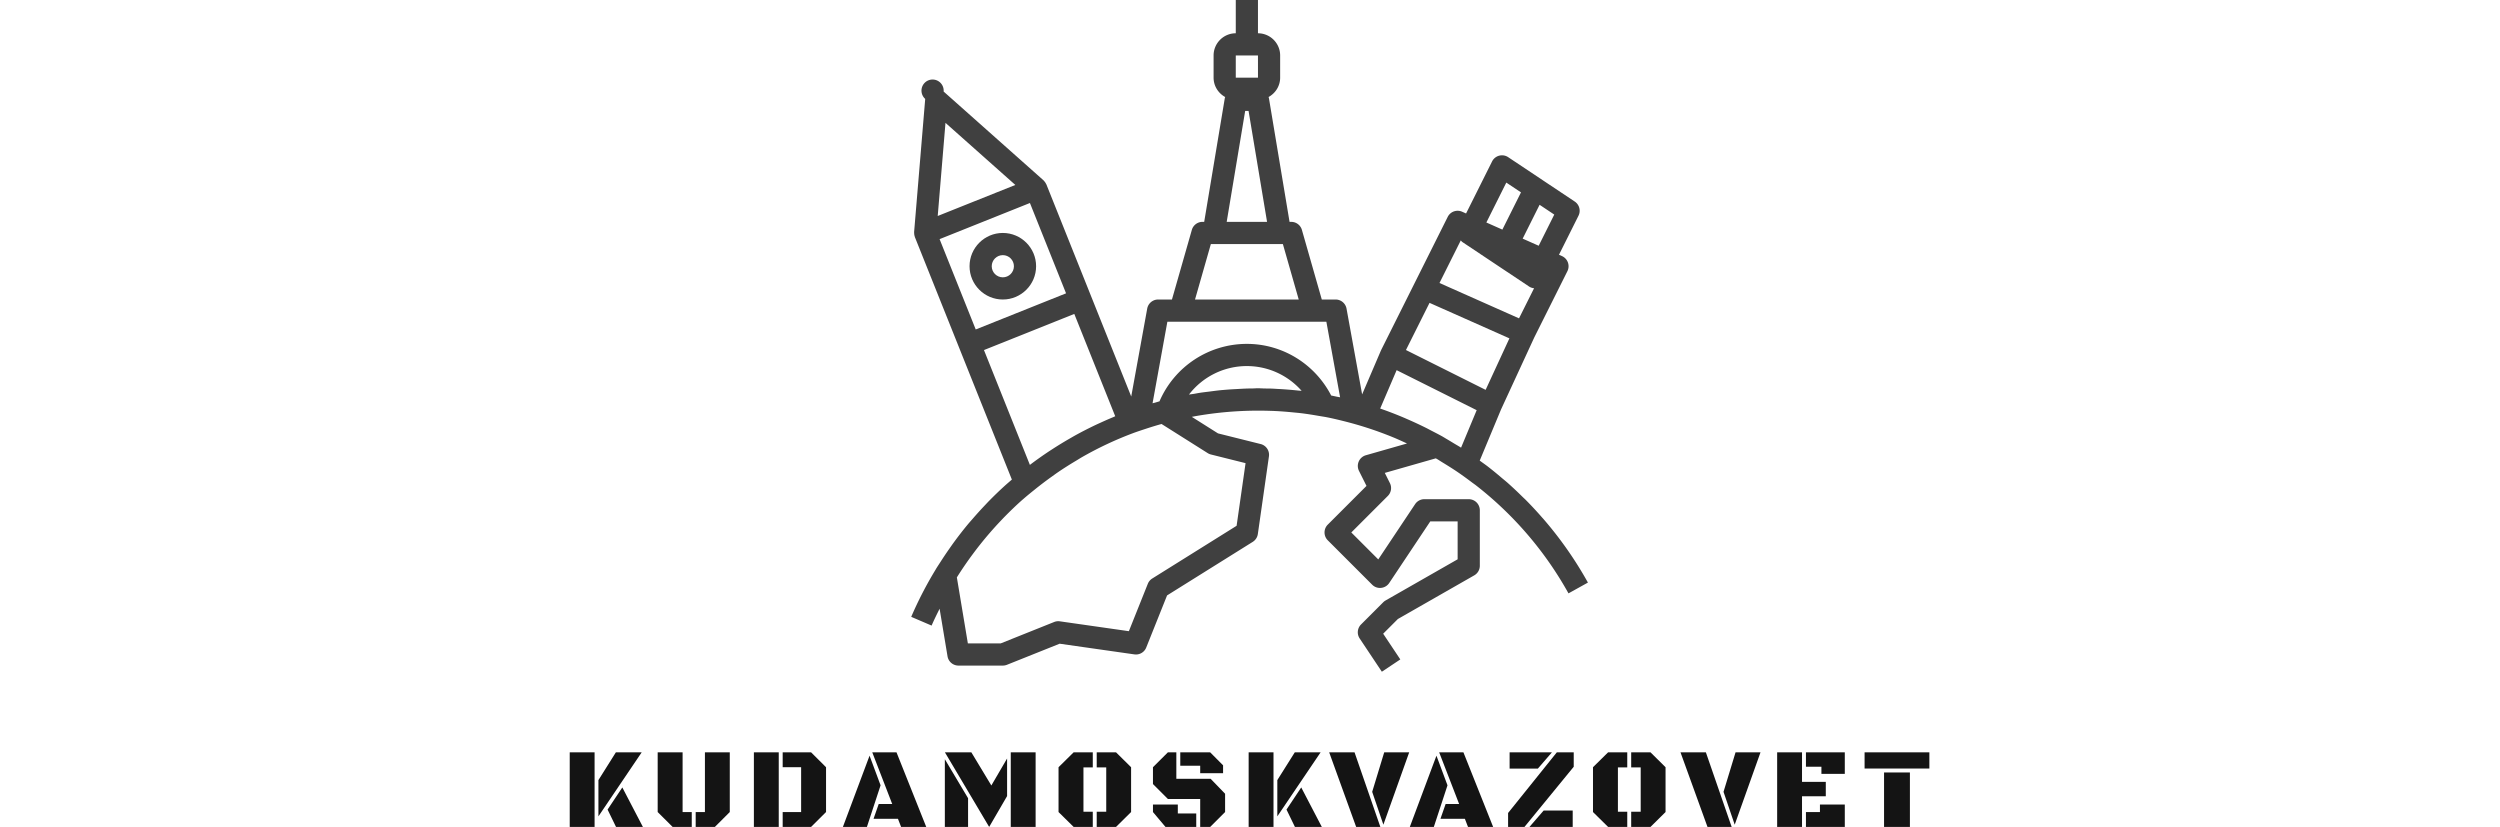 <svg id="SvgjsSvg1001" width="100%" height="80" xmlns="http://www.w3.org/2000/svg" version="1.1" xlink="http://www.w3.org/1999/xlink" xmlns:svgjs="http://svgjs.com/svgjs" preserveAspectRatio="xMidYMid meet" viewBox="0 0 241.697 147" overflow="visible"><defs id="SvgjsDefs1002"></defs><g id="SvgjsG1008" transform="scale(0.341)" opacity="1"><g id="SvgjsG1009" class="3p12ilJlD" transform="translate(167.836, -11.557) scale(5.779)" light-content="false" non-strokable="false" fill="#404040"><path d="M10.312 45.669c-.524.47-1.033.957-1.527 1.46-.144.146-.283.297-.425.446-.362.382-.716.773-1.062 1.173-.15.174-.304.344-.451.52-.407.491-.8.997-1.181 1.513-.173.234-.34.474-.508.713-.268.382-.527.772-.781 1.167-.134.209-.273.414-.403.627l-.02.034c-.003.004-.003.01-.005.014a34.142 34.142 0 0 0-2.207 4.27l1.838.788c.222-.518.473-1.018.72-1.52l.715 4.291A.998.998 0 0 0 6 62h4c.127 0 .253-.024.372-.071l4.751-1.901 6.735.962a.995.995 0 0 0 1.07-.618l1.878-4.697 7.723-4.827a1 1 0 0 0 .46-.707l1-7a1 1 0 0 0-.747-1.112l-3.845-.961-2.361-1.49c.164-.031.328-.064.493-.092a32.682 32.682 0 0 1 6.403-.455c.202.006.404.011.606.021l.043.002c.558.027 1.116.074 1.673.13.215.022.43.039.644.066.553.067 1.103.157 1.653.253.217.038.437.068.653.111.57.112 1.135.25 1.7.393a32.202 32.202 0 0 1 4.285 1.417c.308.127.611.264.914.401.111.05.221.103.332.154l-3.709 1.06a1.003 1.003 0 0 0-.62 1.409l.678 1.355-3.49 3.49a.999.999 0 0 0 0 1.414l4 4a.983.983 0 0 0 .806.288.998.998 0 0 0 .733-.44L48.535 49H51v3.419l-6.496 3.712a1 1 0 0 0-.211.161l-2 2a1 1 0 0 0-.125 1.262l2 3 1.664-1.109-1.545-2.318 1.326-1.326 6.884-3.934A.997.997 0 0 0 53 53v-5a1 1 0 0 0-1-1h-4c-.334 0-.646.167-.832.445l-3.323 4.985L41.414 50l3.293-3.293a1 1 0 0 0 .188-1.154l-.461-.922 4.597-1.313c.039.023.08.042.119.065.153.09.298.19.45.282.486.296.97.597 1.442.919.431.295.851.603 1.266.917.111.084.226.16.336.245a32.095 32.095 0 0 1 8.346 9.739l.004-.002.003.005 1.748-.971a34.072 34.072 0 0 0-4.033-5.758c-.028-.032-.059-.062-.087-.095a33.533 33.533 0 0 0-1.473-1.586c-.108-.109-.223-.21-.332-.318a34.018 34.018 0 0 0-1.33-1.248c-.173-.152-.354-.295-.53-.444a33.58 33.58 0 0 0-1.228-1.004c-.228-.175-.465-.339-.697-.509l-.044-.032 1.922-4.614 2.99-6.478 2.992-5.984a1.002 1.002 0 0 0-.488-1.361l-.271-.12 1.759-3.519c.226-.451.08-1-.34-1.279l-3-2-3-2a1.002 1.002 0 0 0-1.45.385l-2.345 4.691-.354-.157a.999.999 0 0 0-1.301.466l-3 6-3 6c-.005.01-.004.02-.008.03-.004.009-.013.015-.016.023l-1.691 3.947-1.406-7.731A1.001 1.001 0 0 0 40 29h-1.246l-1.793-6.275A1 1 0 0 0 36 22h-.153l-1.861-11.165c-.005-.032-.023-.058-.032-.089C34.574 10.406 35 9.756 35 9V7c0-1.103-.897-2-2-2V2h-2v3c-1.103 0-2 .897-2 2v2c0 .756.426 1.406 1.045 1.747-.008.031-.026.057-.032.089L28.153 22H28a1 1 0 0 0-.961.725L25.246 29H24c-.483 0-.897.346-.984.821l-1.441 7.924-3.647-9.117-4-10c-.005-.013-.017-.022-.023-.035a1.008 1.008 0 0 0-.168-.257c-.016-.018-.03-.037-.047-.054-.01-.009-.016-.021-.026-.03l-9-8a1 1 0 1 0-1.661.665l-1 12c-.001.013.002.026.002.039-.001.024.003.048.003.072a.99.99 0 0 0 .055.302c.005.014.002.028.008.041l4 10 4.744 11.861-.225.195c-.092.081-.186.16-.278.242zM26.78 37.57A6.575 6.575 0 0 1 32 35c1.921 0 3.708.837 4.937 2.233-.098-.011-.195-.013-.292-.023a33.484 33.484 0 0 0-1.906-.151c-.185-.01-.371-.024-.555-.03-.196-.007-.392-.005-.588-.008C33.397 37.017 33.2 37 33 37c-.191 0-.379.018-.57.021-.088.002-.177-.002-.265 0-.348.008-.694.029-1.041.048-.352.019-.704.038-1.055.068-.158.014-.316.026-.474.042-.326.033-.651.078-.976.12-.29.037-.581.068-.87.113-.157.024-.313.057-.47.084-.165.028-.333.043-.499.074zm1.977 5.4l3.125.781-.807 5.647-7.605 4.753c-.18.113-.32.28-.399.477l-1.708 4.271-6.222-.889a.996.996 0 0 0-.513.061L9.808 60h-2.96l-.992-5.952.033-.05a32.255 32.255 0 0 1 1.446-2.105 32.169 32.169 0 0 1 1.428-1.784c.347-.403.704-.798 1.07-1.182.133-.14.266-.281.402-.418.464-.47.94-.928 1.431-1.368.071-.063.144-.124.215-.186.326-.286.666-.556 1.003-.829a32.05 32.05 0 0 1 1.555-1.178c.172-.123.342-.249.517-.368.553-.378 1.12-.733 1.694-1.075.152-.09.299-.187.452-.275a31.586 31.586 0 0 1 4.598-2.168c.405-.153.819-.286 1.231-.422a31.67 31.67 0 0 1 1.378-.419l4.159 2.625a.99.99 0 0 0 .289.124zm15.261-4.141l1.483-3.46 7.216 3.608-1.407 3.378c-.215-.138-.437-.26-.654-.392-.219-.133-.438-.267-.66-.396-.088-.051-.173-.106-.261-.156-.025-.014-.048-.031-.073-.045l-.003-.001c-.346-.195-.699-.373-1.051-.555-.152-.079-.302-.161-.456-.238a34.46 34.46 0 0 0-1.778-.824c-.05-.022-.1-.046-.15-.067a33.817 33.817 0 0 0-2.206-.852zm14.288-14.676l-1.443-.641 1.525-3.051 1.323.882-1.405 2.81zm-2.918-5.693l1.323.882-1.678 3.356-1.443-.641 1.798-3.597zm-4.106 5.213c.052.055.098.115.164.159l3 2 3 2a.99.99 0 0 0 .445.152l-1.357 2.714-2.39-1.062-4.78-2.125 1.918-3.838zm-2.815 5.629l1.2.533 6 2.667-2.143 4.642-7.183-3.591 2.126-4.251zM31 7h2l.001 2H31V7zm.847 5h.306l1.667 10h-3.639l1.666-10zm-3.093 12h6.492l1.429 5h-9.349l1.428-5zm-3.92 7h14.332l1.239 6.816c-.102-.023-.206-.037-.308-.058-.165-.035-.33-.071-.496-.104C38.134 34.817 35.22 33 32 33a8.573 8.573 0 0 0-7.877 5.179c-.14.038-.277.083-.416.122-.07.02-.14.034-.21.054L24.834 31zm-4.853 8.592c-.398.164-.791.337-1.181.516-.133.061-.267.12-.4.183-.668.317-1.325.654-1.969 1.012-.07.039-.137.08-.207.119l-.049.028-.079.046a33.82 33.82 0 0 0-1.681 1.027l-.209.134c-.602.399-1.191.815-1.766 1.252L8.3 33.557l8.143-3.257 3.69 9.224c-.052.021-.101.047-.152.068zM4.3 23.557l8.143-3.257 3.257 8.142L7.557 31.7 4.3 23.557zm.531-10.481l6.296 5.596-6.996 2.798.7-8.394z"></path><path d="M10 23c-1.654 0-3 1.346-3 3s1.346 3 3 3 3-1.346 3-3-1.346-3-3-3zm0 4c-.551 0-1-.449-1-1s.449-1 1-1 1 .449 1 1-.449 1-1 1z"></path></g><g id="SvgjsG1010" class="text" transform="translate(353.21, 430.8) scale(1)" light-content="false" fill="#141414"><path d="M-353.21 0L-340.26 0L-340.26 -38.88L-353.21 -38.88ZM-338.26 -5.51L-315.71 -38.88L-329.18 -38.85L-338.26 -24.4ZM-315.09 0L-325.81 -20.57L-333.49 -9.05L-329.09 0Z M-269.83 -7.76L-269.83 -38.88L-282.78 -38.88L-282.78 -7.76L-287.59 -7.76L-287.59 0L-277.6 0ZM-294.41 -7.76L-294.41 -38.88L-307.39 -38.88L-307.39 -7.76L-299.6 0L-289.64 0L-289.64 -7.76Z M-242.27 0L-227.48 0L-219.68 -7.76L-219.68 -31.11L-227.48 -38.88L-242.27 -38.88L-242.27 -31.11L-232.66 -31.11L-232.66 -7.76L-242.27 -7.76ZM-257.27 -38.88L-257.27 0L-244.32 0L-244.32 -38.88Z M-182.22 -4.25L-180.58 0L-167.48 0L-182.98 -38.88L-195.61 -38.88L-185.21 -11.95L-192.24 -11.95L-194.93 -4.25ZM-198.39 0L-191.27 -21.68L-197.01 -37.12L-210.9 0Z M-157.76 -38.88L-134.7 0L-125.36 -16.08L-125.36 -35.65L-133.56 -21.59L-143.99 -38.88ZM-123.45 0L-110.5 0L-110.5 -38.88L-123.45 -38.88ZM-157.79 0L-145.69 0L-145.69 -14.97L-157.79 -35.27Z M-85.58 -7.91L-85.58 -31L-80.72 -31L-80.72 -38.88L-90.68 -38.88L-98.56 -31.11L-98.56 -7.76L-90.68 0L-80.72 0L-80.72 -7.91ZM-73.71 -31L-73.71 -7.91L-78.67 -7.91L-78.67 0L-68.62 0L-60.76 -7.76L-60.76 -31.11L-68.62 -38.88L-78.67 -38.88L-78.67 -31Z M-24.76 0L-19.55 0L-11.79 -7.76L-11.79 -17.29L-19.32 -25.08L-37.19 -25.08L-37.19 -38.88L-41.58 -38.88L-49.37 -31.11L-49.37 -22.35L-41.58 -14.56L-24.76 -14.56ZM-35.14 -31.87L-24.76 -31.87L-24.76 -27.98L-12.84 -27.98L-12.84 -32.11L-19.58 -38.88L-35.14 -38.88ZM-49.37 -11.66L-49.37 -7.76L-42.84 0L-26.82 0L-26.82 -7.03L-36.42 -7.03L-36.42 -11.66Z M0.48 0L13.43 0L13.43 -38.88L0.48 -38.88ZM15.42 -5.51L37.98 -38.88L24.51 -38.85L15.42 -24.4ZM38.6 0L27.88 -20.57L20.2 -9.05L24.59 0Z M69.09 0L55.64 -38.88L42.43 -38.88L56.49 0ZM71.11 -38.88L64.84 -18.28L70.67 -1.17L84.12 -38.88Z M113.12 -4.25L114.76 0L127.85 0L112.36 -38.88L99.73 -38.88L110.13 -11.95L103.1 -11.95L100.4 -4.25ZM96.95 0L104.07 -21.68L98.32 -37.12L84.44 0Z M135.64 -7.27L135.64 0L144.17 0L169.83 -31.35L169.83 -38.88L161.04 -38.88ZM169.3 0L169.3 -8.53L154.16 -8.53L146.77 0ZM136.43 -38.88L136.43 -30.38L151.14 -30.38L158.49 -38.88Z M192.85 -7.91L192.85 -31L197.72 -31L197.72 -38.88L187.75 -38.88L179.87 -31.11L179.87 -7.76L187.75 0L197.72 0L197.72 -7.91ZM204.72 -31L204.72 -7.91L199.77 -7.91L199.77 0L209.82 0L217.67 -7.76L217.67 -31.11L209.82 -38.88L199.77 -38.88L199.77 -31Z M252.11 0L238.67 -38.88L225.45 -38.88L239.52 0ZM254.14 -38.88L247.87 -18.28L253.7 -1.17L267.14 -38.88Z M288.76 -15.97L301.15 -15.97L301.15 -23.47L288.76 -23.47L288.76 -38.88L275.81 -38.88L275.81 0L288.76 0ZM290.81 -31.35L298.87 -31.35L298.87 -27.63L311.05 -27.63L311.05 -38.88L290.81 -38.88ZM290.81 0L311.05 0L311.05 -11.66L298.1 -11.66L298.1 -7.76L290.81 -7.76Z M331.5 -28.39L331.5 0L344.97 0L344.97 -28.39ZM321.36 -38.88L321.36 -30.41L355.11 -30.41L355.11 -38.88Z"></path></g></g></svg>
